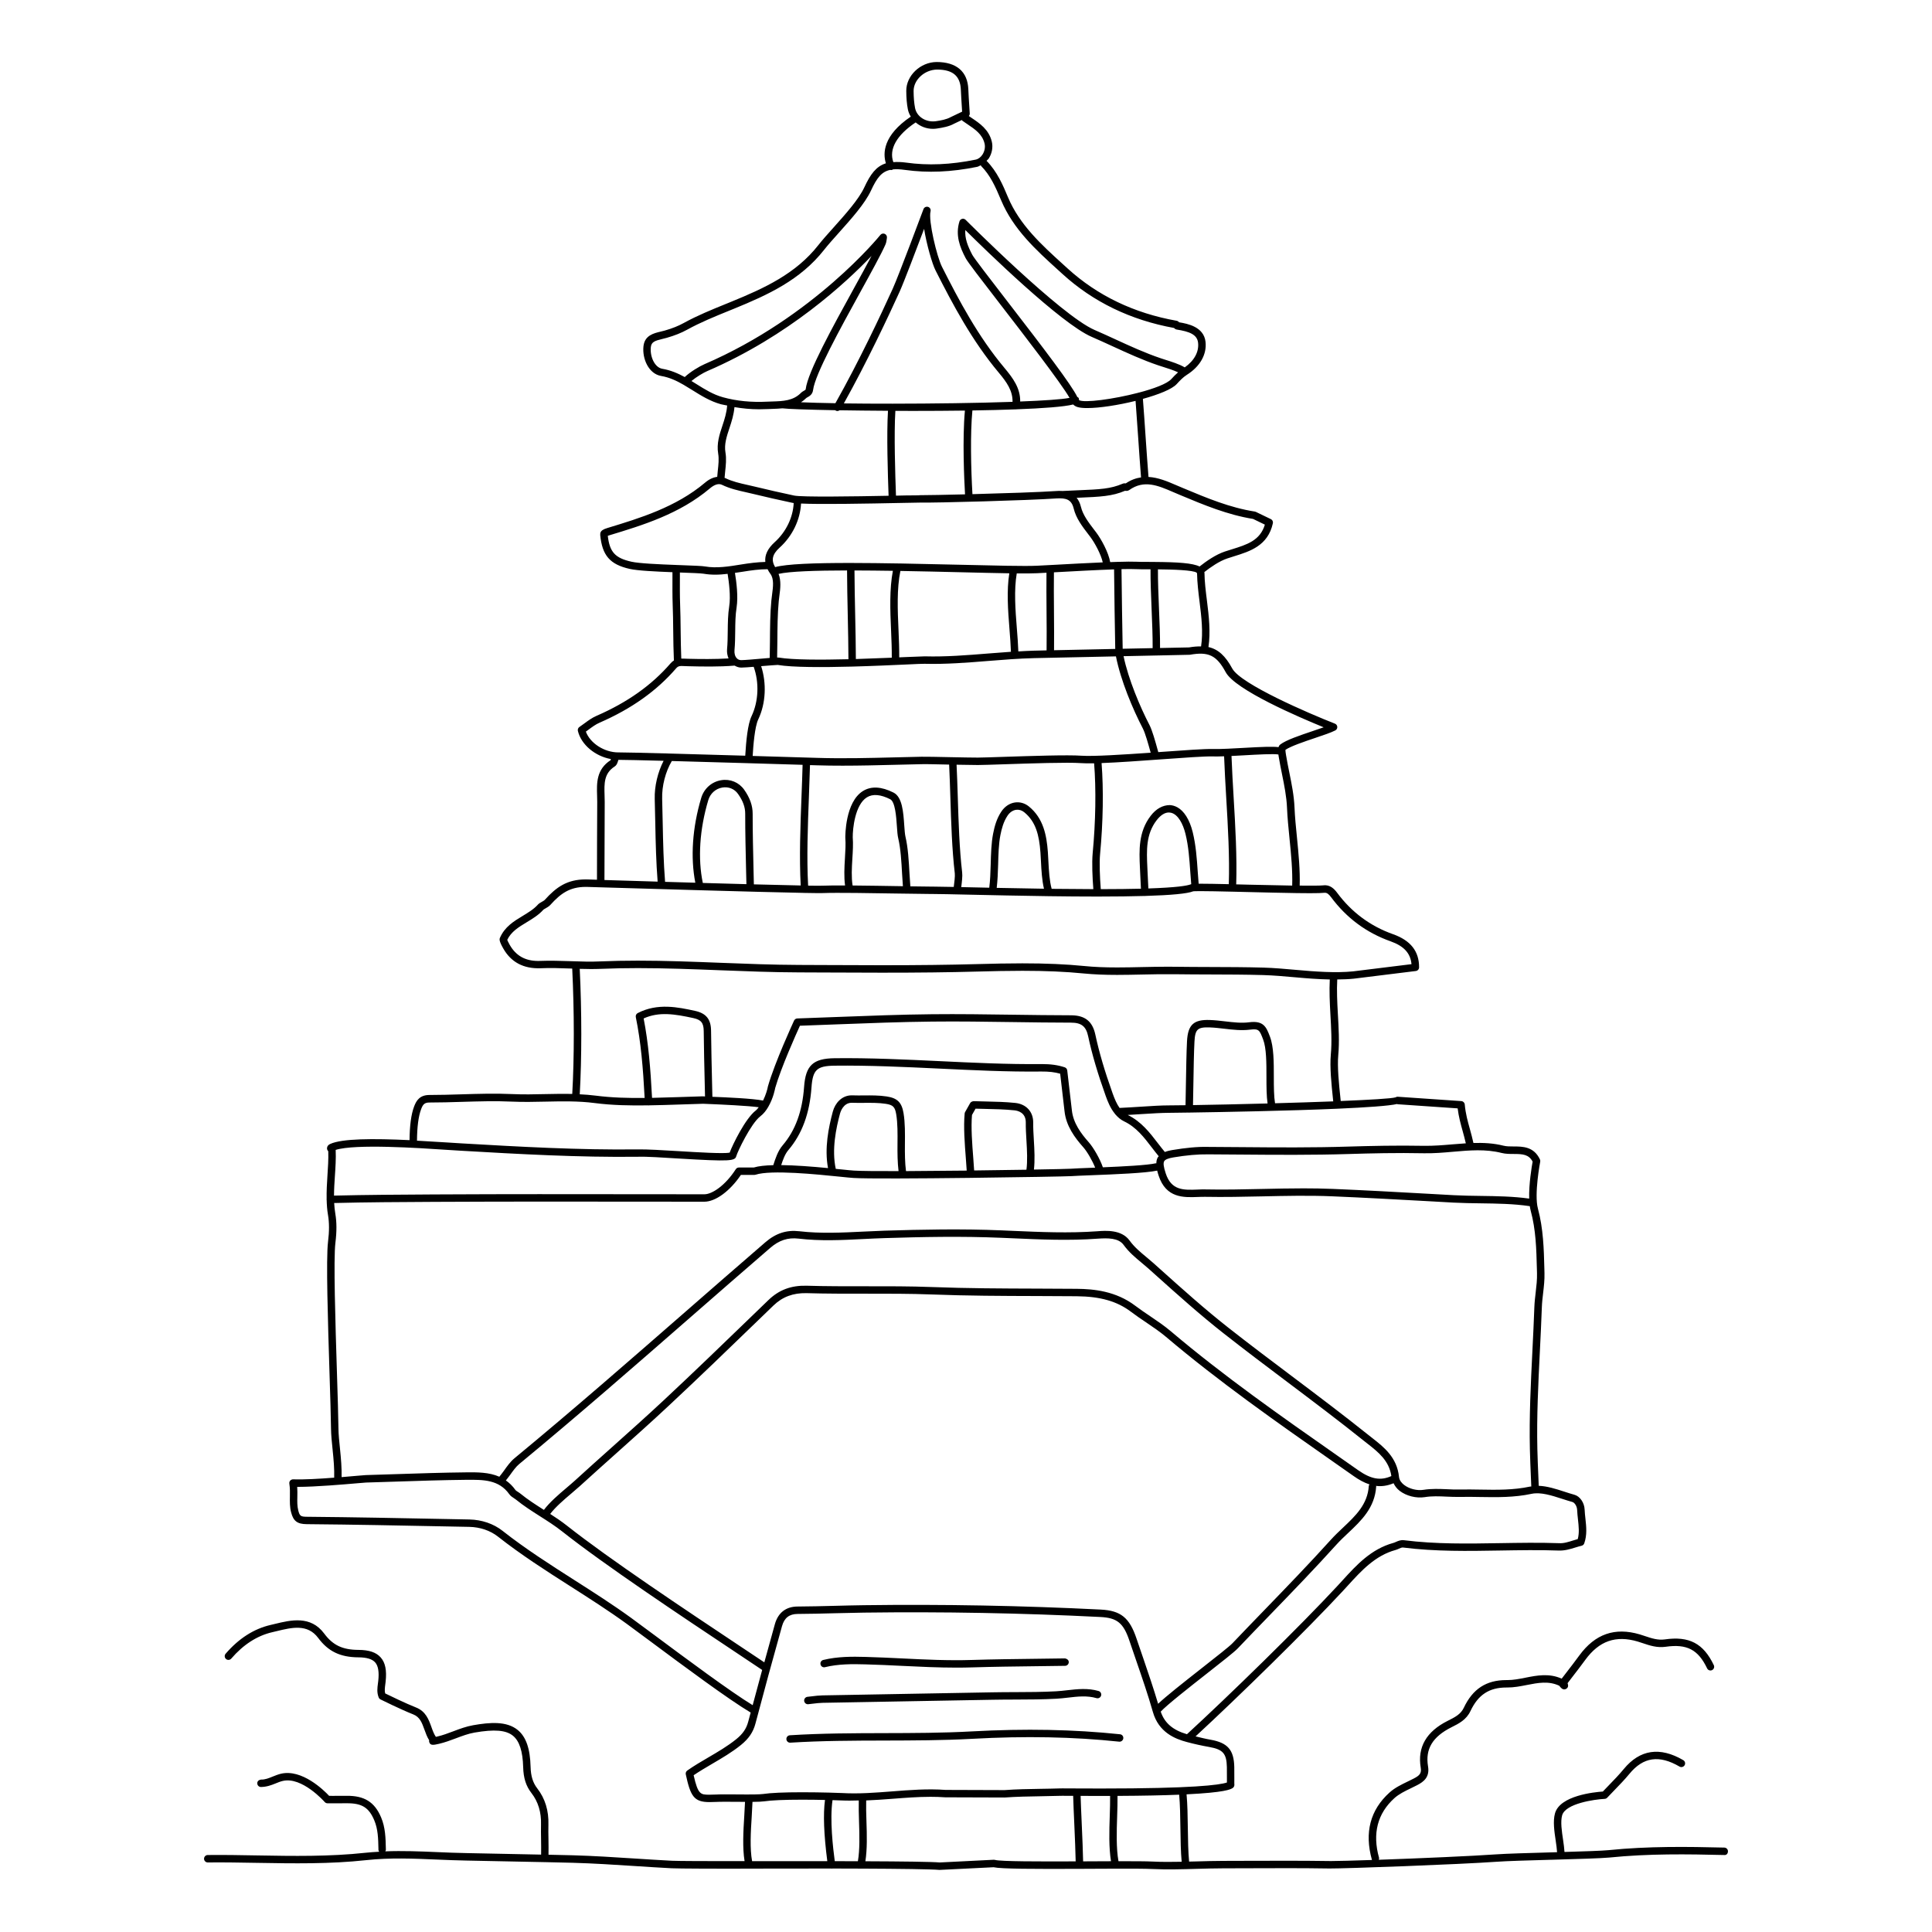 <?xml version="1.0" encoding="UTF-8"?>
<!-- Uploaded to: SVG Repo, www.svgrepo.com, Generator: SVG Repo Mixer Tools -->
<svg fill="#000000" width="800px" height="800px" version="1.1" viewBox="144 144 512 512" xmlns="http://www.w3.org/2000/svg">
 <g>
  <path d="m555.05 636.86c6.836-0.195 13.297-0.383 15.43-0.59 10.406-1.062 20.746-0.906 30.438-0.672 0.648 0.082 0.996-0.414 1.008-0.961 0.012-0.543-0.418-0.992-0.961-1.008-9.758-0.238-20.164-0.391-30.684 0.68-1.676 0.168-6.449 0.328-11.676 0.48-0.066-0.992-0.195-2.051-0.371-3.195-0.34-2.262-0.727-4.828-0.25-6.516 0.879-3.148 8.633-4.231 11.277-4.359 0.254-0.016 0.496-0.125 0.668-0.312 0.613-0.656 1.242-1.309 1.875-1.957 1.355-1.395 2.754-2.844 4.019-4.375 3.668-4.453 7.883-5.055 13.266-1.914 0.465 0.277 1.07 0.113 1.348-0.355s0.113-1.07-0.355-1.348c-6.191-3.617-11.5-2.824-15.773 2.363-1.215 1.477-2.586 2.894-3.914 4.262-0.547 0.562-1.09 1.125-1.629 1.695-2.266 0.152-11.363 1.066-12.676 5.773-0.586 2.09-0.184 4.758 0.199 7.336 0.164 1.078 0.289 2.066 0.352 2.965-0.547 0.016-1.098 0.031-1.645 0.047-6.125 0.172-11.906 0.34-14.453 0.523-6.367 0.453-20.492 1.062-31.156 1.438 0.055-0.176 0.117-0.359 0.066-0.547-1.789-6.406-0.418-11.723 4.078-15.789 1.203-1.086 2.746-1.836 4.383-2.625 0.547-0.266 1.094-0.531 1.625-0.805 1.789-0.918 3.379-2.16 2.906-4.981-0.77-4.566 1.16-7.844 6.227-10.383 1.93-0.965 3.926-1.961 5.023-4.301 2.027-4.297 4.961-6.223 9.496-6.223h0.164c1.852 0.012 3.543-0.328 5.242-0.66 2.981-0.582 5.789-1.141 8.613 0.188 0.461 0.609 1.062 1.301 1.855 0.82 0.617-0.371 0.555-0.961 0.359-1.496l1.191-1.555c1.176-1.523 2.367-3.062 3.512-4.637 3.672-5.012 8.066-6.551 13.859-4.848 0.449 0.133 0.902 0.289 1.359 0.438 1.781 0.598 3.805 1.289 6.082 0.953 5.625-0.801 8.598 0.75 10.973 5.723 0.23 0.492 0.82 0.699 1.312 0.465 0.492-0.234 0.695-0.824 0.465-1.312-2.758-5.769-6.531-7.758-13.027-6.82-1.801 0.242-3.445-0.289-5.18-0.875-0.48-0.16-0.953-0.32-1.426-0.461-6.602-1.945-11.828-0.117-16.004 5.578-1.137 1.559-2.312 3.086-3.481 4.594l-1.199 1.559c-3.324-1.488-6.535-0.863-9.637-0.246-1.637 0.324-3.188 0.625-4.731 0.625-0.098-0.004-0.199-0.004-0.301 0-5.324 0-8.914 2.344-11.277 7.352-0.812 1.723-2.348 2.492-4.266 3.453-5.652 2.828-8.055 7.004-7.144 12.398 0.262 1.535-0.336 2.109-1.867 2.898-0.516 0.27-1.047 0.523-1.578 0.781-1.688 0.816-3.438 1.66-4.844 2.938-5.098 4.609-6.66 10.586-4.656 17.777 0.008 0.031 0.039 0.047 0.051 0.078-5.098 0.172-9.184 0.285-10.855 0.285-0.145 0-0.27-0.004-0.375-0.004-7.18-0.105-14.477-0.082-21.543-0.059l-6.68 0.02c-2.359 0.004-4.719 0.074-7.082 0.141-0.645 0.02-1.305 0.027-1.953 0.043-0.246-2.582-0.301-5.789-0.34-8.93-0.039-3.098-0.09-6.262-0.332-8.891 10.223-0.5 11.621-1.312 12.195-1.656 0.312-0.188 0.492-0.531 0.477-0.898l-0.02-0.379 0.004-1.285c0.004-1.016 0.008-2.031-0.012-3.039-0.102-4.523-1.746-6.414-6.289-7.219-1.344-0.234-2.652-0.566-3.973-0.883 11.16-10.301 29.309-28.035 39.055-38.551l1.34-1.461c3.543-3.887 7.203-7.902 12.602-9.383 0.305-0.082 0.598-0.211 0.902-0.348 0.414-0.184 0.777-0.348 1.09-0.305 8.582 1.086 17.293 0.938 25.719 0.793 5.086-0.082 10.348-0.18 15.5 0.008 1.641 0.062 3.055-0.379 4.438-0.805 0.551-0.168 1.102-0.34 1.66-0.469 0.328-0.078 0.59-0.316 0.699-0.629 0.789-2.231 0.543-4.438 0.312-6.562-0.086-0.789-0.176-1.578-0.207-2.371-0.074-1.852-1.242-3.547-2.711-3.949-0.852-0.234-1.719-0.516-2.598-0.801-2.273-0.738-4.613-1.492-6.856-1.57l-0.102-2.481c-0.102-2.414-0.207-4.828-0.262-7.246-0.195-8.613 0.238-17.363 0.66-25.828 0.191-3.906 0.391-7.809 0.527-11.719 0.043-1.266 0.191-2.535 0.34-3.797 0.199-1.719 0.41-3.5 0.359-5.273l-0.031-1.246c-0.133-5.184-0.273-10.543-1.707-15.879-1.035-3.828 0.59-12.348 0.609-12.43 0.039-0.207 0.012-0.418-0.078-0.609-1.621-3.41-4.57-3.418-6.938-3.422-0.984 0-1.914-0.004-2.727-0.207-2.66-0.672-5.32-0.789-7.957-0.715-0.289-1.301-0.605-2.5-0.926-3.641-0.586-2.102-1.145-4.094-1.371-6.566-0.043-0.484-0.43-0.863-0.914-0.895l-16.812-1.152c-0.215-0.027-0.434 0.043-0.613 0.16-1.07 0.324-6.875 0.66-14.531 0.969l-0.086-0.844c-0.383-3.641-0.855-8.168-0.562-11.363 0.32-3.449 0.102-7.223-0.109-10.875-0.176-3.082-0.324-6.234-0.164-9.129 1.523-0.016 2.981-0.066 4.379-0.207l16.445-2.031c0.492-0.062 0.863-0.477 0.863-0.973 0.02-4.254-2.242-7.133-6.91-8.785-6.004-2.125-10.988-5.824-14.824-11-0.734-0.992-1.887-2.184-3.637-1.941-0.82 0.086-3.176 0.094-6.269 0.062 0.125-4.055-0.293-8.418-0.715-12.664-0.285-2.816-0.551-5.481-0.656-8.016-0.133-3.16-0.766-6.305-1.387-9.348-0.305-1.496-0.602-2.988-0.863-4.57-0.055-0.328-0.172-1.039-0.152-1.383 1.422-0.973 4.953-2.16 7.809-3.125 2.285-0.766 4.262-1.434 5.394-2.016 0.348-0.176 0.555-0.539 0.535-0.926-0.02-0.391-0.266-0.727-0.625-0.867-6.809-2.664-24.977-10.477-27.211-14.613-1.793-3.32-3.691-5.098-6.309-5.688 0.594-3.984 0.117-8.176-0.395-12.254-0.328-2.617-0.637-5.09-0.66-7.465 0-0.055-0.035-0.094-0.039-0.148 1.676-1.301 3.922-2.891 6.098-3.617 0.59-0.199 1.191-0.391 1.793-0.574 4.207-1.309 8.977-2.785 10.277-8.75 0.098-0.441-0.121-0.898-0.531-1.094l-3.984-1.922c-0.086-0.039-0.18-0.07-0.277-0.082-6.602-1.039-12.562-3.527-18.875-6.168l-2.07-0.875c-2.258-0.977-4.688-1.992-7.223-2.133-0.254-3.191-0.516-6.977-0.777-10.766-0.234-3.481-0.473-6.926-0.707-9.922 4.141-1.145 7.699-2.555 8.949-3.914 0.93-1.012 1.719-1.832 2.664-2.434 0.012-0.008 0.023-0.016 0.035-0.023 3.527-2.231 5.328-5.43 4.949-8.766-0.457-3.934-4.672-4.777-6.988-5.156-0.141-0.156-0.363-0.359-0.691-0.41-11.254-1.996-20.977-6.66-28.887-13.871l-1.18-1.074c-5.668-5.148-11.531-10.469-14.598-17.781-1.332-3.18-2.848-6.781-5.688-9.664 0.195-0.219 0.434-0.383 0.602-0.641 0.848-1.324 1.145-2.973 0.801-4.418-0.766-3.223-3.227-4.875-5.398-6.332-0.23-0.156-0.461-0.32-0.691-0.477 0.148-0.184 0.25-0.406 0.238-0.652l-0.129-2.035c-0.094-1.477-0.191-2.945-0.25-4.414-0.188-4.652-3.117-7.211-8.441-7.211-4.281 0.047-8.023 3.617-8.004 7.644 0.008 1.875 0.145 3.469 0.418 4.867 0.137 0.707 0.414 1.363 0.781 1.961-7.367 4.984-7.426 9.727-6.602 12.371-2.609 0.828-4.117 2.934-5.715 6.371-1.484 3.199-5.027 7.152-8.152 10.641-1.516 1.695-2.949 3.289-4.047 4.688-5.957 7.582-14.32 11.418-23.086 14.996l-1.371 0.559c-3.742 1.52-7.617 3.09-11.211 5.074-1.414 0.785-3.047 1.434-5 1.992-0.352 0.098-0.711 0.184-1.07 0.273-1.898 0.449-4.262 1.016-4.586 3.863-0.379 3.367 1.406 7.344 4.672 7.898 2.18 0.371 4.074 1.254 5.934 2.332 0.016 0.012 0.035 0.02 0.051 0.031 0.77 0.445 1.539 0.926 2.316 1.41 2.316 1.449 4.719 2.949 7.555 3.727 0.539 0.145 1.102 0.207 1.645 0.332-0.125 1.867-0.68 3.613-1.242 5.305-0.785 2.348-1.59 4.773-1.137 7.449 0.242 1.418 0.074 2.938-0.105 4.543-0.059 0.543-0.102 1.074-0.148 1.609-1.047 0.129-2.141 0.613-3.231 1.543-7.699 6.508-17.359 9.43-25.875 12.016-1.105 0.332-1.637 0.684-1.836 1.223-0.055 0.152-0.074 0.34-0.051 0.52l-0.023 0.02c0.516 5.508 2.562 7.883 7.816 9.074 2.086 0.473 6.891 0.703 11.336 0.875v0.934c-0.008 2.516-0.02 5.644 0.055 7.481 0.094 2.277 0.121 4.715 0.148 7.168 0.027 2.617 0.066 5.297 0.18 7.812-0.309 0.184-0.605 0.434-0.902 0.777-4.988 5.769-11.398 10.316-19.598 13.891-1.203 0.52-2.246 1.285-3.254 2.031-0.43 0.316-0.855 0.629-1.277 0.914-0.344 0.227-0.508 0.645-0.414 1.047 0.875 3.664 4.574 6.703 8.73 7.461-0.039 0.152-0.066 0.285-0.047 0.293-3.812 2.453-3.691 6.117-3.59 9.348 0.02 0.566 0.035 1.129 0.035 1.691-0.031 6.598-0.066 13.984-0.066 20.652-0.984-0.031-1.816-0.059-2.445-0.078l-0.547-0.008c-4.945 0-7.805 2.062-10.824 5.402-0.164 0.184-0.523 0.391-0.84 0.566-0.383 0.215-0.742 0.418-1.004 0.707-1.086 1.219-2.516 2.078-4.023 2.996-2.348 1.418-4.773 2.883-6.047 5.844-0.141 0.367-0.188 0.883 0.883 2.769 2.078 3.672 5.394 5.414 9.871 5.258 2.641-0.117 5.258-0.023 7.891 0.07 0.172 0.008 0.352 0.008 0.523 0.016 0.555 11.336 0.559 23.59 0.008 33.227-2.422-0.055-4.816-0.012-7.176 0.039-2.856 0.07-5.801 0.129-8.691-0.004-4.512-0.207-9.09-0.07-13.52 0.066-2.816 0.086-5.641 0.172-8.457 0.172-2.559 0-3.465 1.461-4.059 3.035-0.797 2.102-1.18 5.066-1.215 8.934-9.688-0.457-17.922-0.43-21.031 1.016-0.816 0.383-0.855 0.984-0.836 1.227 0.023 0.27 0.137 0.508 0.328 0.699 0.07 2.144-0.078 4.336-0.219 6.461-0.137 2.043-0.254 4.125-0.211 6.223 0 0.031-0.031 0.051-0.031 0.082s0.031 0.051 0.035 0.082c0.035 1.332 0.117 2.668 0.352 4.012 0.352 2.047 0.355 4.375 0.012 7.137-0.559 4.5-0.031 21.344 0.395 34.879 0.191 6.102 0.363 11.473 0.395 14.617 0.016 1.676 0.215 3.594 0.426 5.625 0.266 2.543 0.488 5.109 0.414 7.387-3.871 0.301-8.188 0.555-10.879 0.438-0.23 0-0.574 0.109-0.77 0.336-0.191 0.219-0.281 0.516-0.234 0.805 0.191 1.199 0.168 2.348 0.148 3.457-0.023 1.344-0.051 2.731 0.316 4.137 0.598 2.336 1.645 3.129 4.152 3.148 12.375 0.105 24.953 0.359 37.121 0.602l5.957 0.117c2.856 0.059 5.551 0.977 7.586 2.578 6.148 4.84 12.809 9.098 19.254 13.207 4.945 3.156 10.059 6.418 14.875 9.91 1.547 1.121 3.82 2.812 6.492 4.801 8.273 6.152 20.57 15.293 26.355 18.711-0.211 0.805-0.441 1.633-0.652 2.43-0.488 1.848-1.438 3.227-3.176 4.633-2.281 1.84-4.863 3.348-7.363 4.812-1.871 1.09-3.801 2.219-5.606 3.488-0.324 0.23-0.48 0.625-0.398 1.016 1.242 5.785 2.164 7.352 6.277 7.352 0.559 0 1.188-0.023 1.906-0.051l0.699-0.023c0.336-0.012 0.82-0.016 1.402-0.016l2.562 0.012c0.926 0.008 1.902 0.012 2.852 0.016-0.043 1.164-0.113 2.414-0.199 3.75-0.254 4.008-0.496 8.434 0.082 11.957-9.75 0.012-17.668-0.023-19.219-0.098-3.246-0.164-6.492-0.379-9.738-0.586-5.41-0.348-11.012-0.711-16.535-0.867-0.953-0.027-3.383-0.082-6.469-0.148 0.023-1.219 0.016-2.578-0.008-3.961-0.027-1.445-0.051-2.867-0.016-3.981 0.117-3.727-0.879-6.969-2.953-9.637-1.16-1.496-1.707-3.25-1.77-5.695-0.125-4.867-1.207-7.977-3.41-9.781-2.941-2.406-7.406-2.035-11.801-1.266-1.84 0.32-3.598 0.98-5.297 1.621-1.434 0.539-2.785 1.047-4.184 1.371-0.152 0.039-0.293 0.07-0.41 0.094-0.512-0.738-0.844-1.656-1.184-2.617-0.699-1.949-1.492-4.16-4.082-5.172-2.672-1.051-6.902-3.106-8.168-3.723-0.191-0.734-0.086-1.512 0.027-2.387l0.09-0.723c0.332-3.016-0.082-5.059-1.312-6.434-1.191-1.344-3.059-1.977-5.871-1.992-4.246-0.023-6.797-1.234-9.102-4.34-3.598-4.836-8.848-3.566-13.066-2.543l-1.141 0.273c-4.426 1.023-8.426 3.586-11.91 7.629-0.355 0.41-0.309 1.035 0.102 1.391 0.41 0.359 1.035 0.312 1.391-0.102 3.199-3.711 6.856-6.07 10.863-6.996l1.16-0.277c4.031-0.977 8.203-1.996 11.02 1.805 2.656 3.57 5.848 5.106 10.672 5.133 2.184 0.012 3.625 0.449 4.414 1.332 0.82 0.918 1.09 2.527 0.828 4.914l-0.086 0.676c-0.156 1.18-0.324 2.398 0.203 3.715 0.086 0.227 0.262 0.41 0.477 0.516 0.219 0.109 5.457 2.703 8.688 3.973 1.754 0.691 2.305 2.227 2.949 4.012 0.344 0.957 0.695 1.941 1.258 2.832-0.047 0.211-0.008 0.402 0.027 0.516 0.297 0.953 1.164 0.754 2.606 0.426 1.527-0.355 3.008-0.91 4.434-1.445 1.691-0.637 3.285-1.234 4.945-1.527 5.297-0.914 8.359-0.668 10.215 0.855 1.699 1.395 2.578 4.113 2.688 8.312 0.078 2.891 0.75 5.004 2.188 6.848 1.785 2.293 2.641 5.113 2.539 8.367-0.035 1.141-0.008 2.594 0.016 4.074 0.023 1.363 0.035 2.699 0.012 3.883-6.824-0.152-15.75-0.34-19.777-0.402-2.613-0.043-5.215-0.148-7.816-0.262-4.481-0.191-9.074-0.379-13.711-0.199 0.07-0.137 0.168-0.262 0.164-0.43l-0.008-0.312c-0.059-2.742-0.117-5.578-1.262-8.27-1.742-4.125-4.512-5.75-9.125-5.703-1.207 0.023-2.414 0.016-3.621 0.012l-1.023-0.004c-1.395-1.492-7.219-7.199-12.812-5.852-0.727 0.18-1.43 0.461-2.125 0.738-1.051 0.426-2.035 0.84-3.098 0.801-0.598 0.082-0.996 0.414-1.012 0.957-0.012 0.543 0.414 0.996 0.957 1.012 1.52-0.023 2.699-0.457 3.891-0.941 0.609-0.246 1.219-0.5 1.855-0.652 5.137-1.266 11.109 5.5 11.172 5.574 0.184 0.211 0.457 0.336 0.738 0.336l1.453 0.004c1.219 0 2.438 0.012 3.652-0.012 4.031-0.027 5.852 1.125 7.289 4.508 0.996 2.344 1.051 4.863 1.105 7.543l0.004 0.316c0.004 0.188 0.113 0.332 0.207 0.477-1.219 0.074-2.438 0.141-3.66 0.277-9.477 1.031-19.223 0.871-28.645 0.703-4.305-0.078-8.762-0.156-13.141-0.109-0.543 0.004-0.98 0.449-0.977 0.992 0.004 0.543 0.445 0.977 0.984 0.977h0.008c4.352-0.047 8.797 0.035 13.094 0.109 9.48 0.164 19.293 0.332 28.895-0.719 6.262-0.688 12.566-0.414 18.664-0.156 2.621 0.109 5.238 0.223 7.871 0.266 4.215 0.066 13.785 0.266 20.703 0.418 0.008 0 0.008 0.008 0.016 0.008h0.051c0.004 0 0.008-0.008 0.016-0.008 3.519 0.082 6.352 0.141 7.394 0.172 5.488 0.152 11.062 0.516 16.461 0.863 3.254 0.211 6.508 0.422 9.766 0.59 1.871 0.09 11.891 0.141 24.453 0.09 5.738-0.02 11.902-0.027 17.828-0.02 0.023 0.004 0.043 0.027 0.07 0.027 0.043 0 0.09-0.004 0.133-0.008 0.012 0 0.016-0.016 0.031-0.02 2.562 0.004 5.074 0.012 7.484 0.023 0.062 0.012 0.125 0.02 0.184 0.02 0.02 0 0.035-0.02 0.055-0.02 10.16 0.043 18.457 0.145 20.75 0.344l14.32-0.707c2.043 0.445 10.688 0.469 22.742 0.422h0.004 0.004c1.055-0.008 2.094-0.012 3.199-0.016 2.176-0.012 4.297-0.02 6.285-0.027 0 0 0.004 0.004 0.008 0.004 0.008 0 0.02-0.004 0.027-0.004 4.375-0.012 8.035 0 9.727 0.086 3.922 0.188 7.934 0.074 11.812-0.039 2.348-0.066 4.688-0.133 7.031-0.137l6.684-0.02c7.051-0.031 14.344-0.055 21.504 0.059 4.031 0.035 34.137-1.062 44.336-1.785 2.512-0.191 8.539-0.363 14.375-0.527zm2.965-95.645c0.906 0.293 1.801 0.582 2.684 0.828 0.562 0.152 1.223 1.066 1.262 2.125 0.035 0.84 0.125 1.672 0.219 2.508 0.199 1.82 0.395 3.539-0.059 5.199-0.41 0.109-0.82 0.238-1.23 0.367-1.281 0.395-2.473 0.805-3.789 0.715-5.207-0.188-10.492-0.09-15.602-0.008-8.355 0.141-17 0.293-25.43-0.777-0.859-0.113-1.57 0.203-2.141 0.457-0.207 0.09-0.414 0.188-0.621 0.242-5.953 1.633-9.809 5.863-13.535 9.953l-1.328 1.449c-9.98 10.77-28.863 29.199-39.891 39.316-3.758-1.102-5.938-2.984-6.949-5.988 1.551-1.707 7.668-6.512 12.266-10.121 3.898-3.059 7.262-5.699 8.148-6.637 2.836-2.984 5.703-5.945 8.57-8.906 5.836-6.035 11.875-12.277 17.598-18.617 0.941-1.039 1.969-2.012 3.059-3.035 3.488-3.285 7.094-6.688 7.461-12.363 0.004-0.059-0.043-0.094-0.051-0.148 1.43 0.184 2.977 0.004 4.652-0.699 0.359 0.73 0.852 1.422 1.602 2 1.793 1.383 4.418 2.031 6.672 1.68 1.918-0.312 3.809-0.227 5.812-0.133 1.152 0.051 2.309 0.094 3.457 0.078 1.801-0.047 3.602-0.012 5.394 0.02 4.441 0.074 9.023 0.148 13.648-0.844 2.391-0.508 5.312 0.43 8.121 1.34zm-262.67-1.371c0.84-0.711 1.637-1.391 2.332-2.019 3.262-2.981 6.559-5.922 9.852-8.867 4.492-4.016 9.133-8.16 13.609-12.344 8.121-7.578 16.238-15.426 24.094-23.02l3.742-3.617c2.434-2.348 5.25-3.336 8.703-3.281 5.262 0.16 10.617 0.145 15.785 0.145 5.75 0 11.676-0.016 17.504 0.207 9.262 0.359 18.68 0.391 27.793 0.414 3.539 0.012 7.082 0.023 10.621 0.055 6.234 0.062 10.652 1.328 14.316 4.098 1.297 0.98 2.641 1.895 3.992 2.801 1.801 1.219 3.664 2.477 5.32 3.871 14.055 11.906 29.348 22.613 44.133 32.965l5.656 3.965c1.246 0.879 2.625 1.68 4.141 2.172-0.074 0.129-0.184 0.242-0.191 0.402-0.32 4.902-3.492 7.894-6.844 11.059-1.07 1.012-2.176 2.051-3.168 3.152-5.699 6.316-11.727 12.547-17.551 18.57-2.871 2.969-5.738 5.93-8.582 8.922-0.789 0.828-4.262 3.555-7.938 6.441-5.445 4.269-9.668 7.625-11.75 9.586-1.195-4.008-2.543-7.996-3.871-11.867-0.617-1.785-1.23-3.578-1.836-5.367-1.867-5.582-4.176-7.461-9.496-7.731-20.781-1.047-41.859-1.438-62.73-1.16-2.59 0.035-5.18 0.098-7.769 0.168-3.281 0.082-6.566 0.168-9.852 0.184-3.074 0.016-5.152 1.629-6.008 4.672-0.953 3.398-1.879 6.762-2.797 10.121-1.98-1.324-4.109-2.742-6.422-4.281-14.605-9.727-34.609-23.039-45.918-31.969-1.426-1.125-2.918-2.121-4.406-3.082 1.402-1.832 3.562-3.691 5.535-5.363zm-7.203 4.293c-0.004 0-0.008 0-0.008-0.004-2.188-1.395-4.254-2.707-6.188-4.285-0.215-0.176-0.461-0.336-0.699-0.488-0.27-0.168-0.547-0.348-0.66-0.512-0.758-1.07-1.617-1.879-2.527-2.516 0.363-0.465 0.734-0.914 1.078-1.398 0.781-1.094 1.586-2.227 2.449-2.941 15.445-12.75 30.781-26.141 45.605-39.086 6.965-6.082 13.93-12.164 20.93-18.199 2.356-2.031 4.668-2.797 7.512-2.461 5.777 0.688 11.598 0.391 17.238 0.105 1.875-0.09 3.746-0.188 5.617-0.242 9.781-0.312 20.289-0.531 30.871-0.082l2.926 0.125c7.414 0.332 15.074 0.672 22.656 0.105 2.582-0.176 5.457-0.234 6.824 1.648 1.41 1.949 3.141 3.383 4.816 4.773 0.594 0.492 1.191 0.988 1.766 1.504l1.918 1.719c5.828 5.227 11.855 10.633 18.117 15.539 5.547 4.356 11.277 8.668 16.816 12.836 6.688 5.035 13.602 10.238 20.238 15.551l1.016 0.801c2.805 2.195 5.684 4.481 6.273 8.543-2.844 1.273-5.359 0.855-8.805-1.559l-5.656-3.965c-14.754-10.324-30.004-21.004-43.992-32.855-1.738-1.469-3.644-2.754-5.492-4.004-1.32-0.891-2.637-1.777-3.906-2.738-5.152-3.902-10.98-4.453-15.484-4.5-3.543-0.031-7.09-0.043-10.633-0.055-9.094-0.027-18.496-0.059-27.723-0.414-5.867-0.223-11.836-0.215-17.582-0.207-5.156 0-10.484 0.016-15.715-0.145-4.094-0.094-7.293 1.09-10.133 3.836l-3.742 3.617c-7.844 7.586-15.957 15.426-24.066 22.996-4.465 4.164-9.102 8.305-13.582 12.312-3.297 2.949-6.602 5.894-9.863 8.883-0.676 0.613-1.457 1.273-2.273 1.969-2.094 1.77-4.391 3.75-5.938 5.793zm263.15-63.902 0.031 1.25c0.043 1.633-0.145 3.262-0.348 4.992-0.152 1.32-0.309 2.637-0.355 3.961-0.137 3.898-0.332 7.789-0.523 11.688-0.422 8.5-0.863 17.289-0.66 25.973 0.055 2.43 0.16 4.852 0.266 7.285l0.105 2.551c-0.105 0.02-0.219 0.004-0.328 0.027-4.406 0.945-8.871 0.875-13.207 0.797-1.824-0.027-3.644-0.066-5.473-0.02-1.113 0.027-2.215-0.023-3.324-0.078-2.016-0.082-4.098-0.176-6.211 0.156-1.727 0.285-3.797-0.246-5.164-1.297-0.559-0.43-1.246-1.148-1.348-2.121-0.52-5.176-4.016-7.906-7.098-10.316l-0.996-0.785c-6.66-5.328-13.586-10.543-20.285-15.586-5.531-4.164-11.25-8.461-16.781-12.809-6.211-4.871-12.215-10.254-18.02-15.465l-1.918-1.719c-0.594-0.531-1.207-1.043-1.824-1.551-1.652-1.375-3.215-2.668-4.484-4.418-2.133-2.934-6.32-2.629-8.566-2.453-7.465 0.543-15.07 0.211-22.418-0.109l-2.934-0.129c-10.645-0.445-21.199-0.219-31.012 0.082-1.887 0.062-3.766 0.152-5.656 0.246-5.562 0.273-11.305 0.562-16.914-0.094-3.394-0.395-6.254 0.535-9.02 2.922-7.004 6.043-13.973 12.125-20.941 18.207-14.82 12.938-30.137 26.316-45.566 39.051-1.062 0.879-1.945 2.117-2.793 3.32-0.41 0.574-0.805 1.066-1.195 1.555-2.75-1.207-5.859-1.188-8.734-1.16-6.332 0.066-12.766 0.281-18.98 0.484-2.559 0.082-5.117 0.172-7.668 0.242-0.207 0.004-1.027 0.074-2.231 0.18-1.121 0.094-2.582 0.223-4.188 0.359 0.055-2.356-0.156-4.914-0.418-7.438-0.203-1.984-0.402-3.852-0.418-5.445-0.035-3.152-0.203-8.543-0.395-14.656-0.422-13.469-0.949-30.23-0.41-34.57 0.367-2.957 0.359-5.484-0.027-7.719-0.16-0.934-0.246-1.875-0.301-2.812 8.547-0.215 17.406-0.262 25.996-0.305l2.785-0.012c16.988-0.082 33.977-0.062 50.969-0.047l18.355 0.016c2.957 0 6.801-2.832 9.676-7.098h3.566c0.102 0 0.207-0.016 0.309-0.051 4.094-1.352 16.395-0.09 22.301 0.512 1.641 0.168 2.934 0.301 3.652 0.344 6.805 0.445 55.699-0.336 57.734-0.484 1.008-0.074 2.981-0.148 5.363-0.242 6.086-0.234 14.395-0.566 17.398-1.223 0.102 0.426 0.23 0.867 0.387 1.336 1.957 5.965 6.609 5.797 10.352 5.652 0.688-0.023 1.383-0.055 2.031-0.039 5.019 0.098 10.121-0.02 15.051-0.121 6.109-0.133 12.422-0.277 18.602-0.016 8.375 0.352 16.891 0.824 25.125 1.277l6.977 0.391c2.406 0.125 4.82 0.16 7.234 0.191 4.238 0.059 8.621 0.113 12.863 0.734 0.043 0.008 0.082 0.012 0.125 0.012 0.059 0.418 0.137 0.816 0.234 1.18 1.383 5.106 1.508 10.113 1.645 15.414zm-133.31-34.094c-0.098-1.656-0.191-3.215-0.172-4.621 0.039-2.883-1.84-4.938-4.781-5.234-2.602-0.27-5.246-0.328-7.801-0.383-1.074-0.023-2.148-0.047-3.223-0.082-0.336 0.055-0.711 0.18-0.895 0.5l-1.344 2.379c-0.066 0.117-0.109 0.25-0.121 0.395-0.332 3.559 0.012 8.016 0.32 11.945 0.086 1.113 0.156 2.148 0.223 3.18-5.562 0.066-11.195 0.113-16.09 0.133-0.289-2.199-0.309-4.68-0.285-7.133 0.027-2.801 0.059-5.699-0.367-8.234-0.473-2.824-1.633-3.981-4.434-4.41-2.062-0.316-4.102-0.297-6.078-0.277-1.023 0.008-2.039 0.016-3.059-0.02-0.059 0-0.117-0.004-0.176-0.004-2.648 0-4.41 2.129-4.984 4.277-1.148 4.277-2.262 9.75-1.281 15.004-4.352-0.418-8.723-0.75-12.406-0.793 0.465-1.43 0.996-2.926 1.906-3.992 3.625-4.258 5.629-9.688 6.121-16.598 0.336-4.676 1.418-5.695 6.102-5.758 9.227-0.109 18.625 0.34 27.707 0.77 8.883 0.422 18.078 0.887 27.129 0.781 1.965-0.02 3.527 0.168 4.965 0.574l1.152 9.922c0.418 3.949 2.727 7.031 4.938 9.527 1.09 1.223 2.461 3.629 3.184 5.449-0.34 0.016-0.699 0.031-1.027 0.043-2.418 0.09-4.414 0.172-5.438 0.246-0.535 0.043-4.344 0.125-9.762 0.219 0.273-2.434 0.141-5.152-0.023-7.805zm-1.961 7.848c-4.102 0.066-8.906 0.137-13.863 0.195-0.066-1.062-0.141-2.144-0.23-3.301-0.297-3.777-0.625-8.047-0.34-11.402l0.945-1.672c0.887 0.027 1.766 0.047 2.652 0.066 2.519 0.055 5.121 0.109 7.644 0.375 0.918 0.09 3.051 0.59 3.016 3.25-0.02 1.469 0.074 3.066 0.176 4.758 0.16 2.668 0.301 5.398 0 7.731zm-33.895 0.367c-5.672 0.012-10.105-0.023-11.824-0.137-0.703-0.043-1.969-0.168-3.574-0.336-0.41-0.043-0.828-0.082-1.238-0.121-1.117-5.109 0.086-10.797 1.137-14.699 0.078-0.293 0.82-2.816 3.078-2.816 0.035 0 0.074 0 0.109 0.004 1.051 0.035 2.098 0.027 3.148 0.02 1.992-0.012 3.859-0.035 5.762 0.25 1.941 0.297 2.461 0.82 2.785 2.785 0.395 2.367 0.367 5.172 0.34 7.887-0.027 2.43 0.004 4.887 0.277 7.164zm159.81-4.812c1.051 0.266 2.144 0.27 3.203 0.27 2.418 0.004 3.988 0.105 5.023 2.023-0.234 1.297-1.02 5.965-0.91 9.805-4.269-0.594-8.609-0.652-12.801-0.711-2.387-0.031-4.773-0.062-7.156-0.191l-6.969-0.387c-8.242-0.457-16.762-0.934-25.156-1.281-2.566-0.105-5.152-0.145-7.734-0.145-3.691 0-7.379 0.082-10.988 0.16-4.91 0.105-9.98 0.23-14.973 0.121-0.684-0.027-1.414 0.012-2.141 0.043-3.715 0.141-6.914 0.25-8.406-4.301-0.578-1.762-0.695-2.731-0.398-3.223 0.273-0.449 1.078-0.781 2.469-1.008 3.387-0.559 6.383-0.848 9.234-0.805 2.871 0.012 5.738 0.035 8.613 0.059 9.383 0.078 19.09 0.148 28.629-0.148 5.504-0.172 12.746-0.352 19.926-0.199 2.555 0.047 5.117-0.168 7.598-0.391 4.477-0.391 8.688-0.766 12.938 0.309zm-43.527-11.719h0.004c0.031 0 0.066 0 0.098-0.004l0.004-0.004c7.496-0.332 13.578-0.738 15.797-1.254l-0.004 0.07 15.988 1.098c0.281 2.262 0.801 4.125 1.344 6.082 0.285 1.012 0.562 2.066 0.82 3.184-1.219 0.078-2.43 0.172-3.625 0.277-2.434 0.211-4.953 0.414-7.383 0.383-7.227-0.141-14.496 0.031-20.027 0.199-9.504 0.305-19.191 0.227-28.555 0.148-2.875-0.023-5.742-0.047-8.617-0.059-2.969-0.082-6.066 0.25-9.562 0.828-0.641 0.102-1.344 0.266-1.992 0.52-0.625-0.75-1.227-1.531-1.828-2.305-2.176-2.844-4.434-5.769-8.012-7.512 1.344-0.078 2.637-0.156 3.832-0.238 2.727-0.176 5.156-0.312 6.969-0.324h0.004c0.145 0 2.172-0.023 5.398-0.07 0.02 0 0.031 0.023 0.051 0.023h0.027c0.023 0 0.039-0.023 0.062-0.023 8.762-0.133 26.117-0.449 39.207-1.02zm-170.25-25.941c-4.41-0.953-9.891-2.141-15.156 0.594-0.391 0.203-0.594 0.637-0.508 1.066 1.352 6.594 1.922 13.395 2.344 21.426-4.359 0.047-8.727-0.062-12.98-0.613-1.414-0.184-2.816-0.285-4.219-0.355 0.547-9.66 0.547-21.902-0.004-33.246 1.887 0.055 3.773 0.082 5.676 0 3.074-0.129 6.254-0.195 9.73-0.195 7.262 0 14.66 0.289 21.812 0.57 6.844 0.266 13.918 0.543 20.887 0.566l6.406 0.027c5.184 0.027 10.371 0.051 15.559 0.051 9.82 0 17.785-0.09 25.07-0.293 4.531-0.121 8.332-0.207 12.168-0.207 6.231 0 11.414 0.227 16.316 0.711 2.594 0.25 5.383 0.375 8.789 0.375 2.219 0 4.445-0.051 6.668-0.098 2.836-0.066 5.68-0.117 8.496-0.082 3.18 0.047 6.359 0.055 9.539 0.066 4.574 0.012 9.305 0.027 13.949 0.156 2.848 0.082 5.742 0.344 8.547 0.594 2.992 0.27 6.078 0.512 9.16 0.578-0.152 2.977-0.012 6.152 0.164 9.266 0.203 3.578 0.422 7.277 0.113 10.578-0.312 3.387 0.172 8.023 0.562 11.746l0.074 0.715c-4.766 0.18-10.105 0.352-15.422 0.5-0.301-1.816-0.32-4.285-0.32-6.922 0-3.957 0-8.047-1.035-10.754-0.945-2.481-1.637-4.281-5.492-3.789-2.051 0.27-4.16 0.016-6.394-0.242-1.336-0.156-2.672-0.312-4.004-0.359-4.328-0.164-5.844 1.262-6.082 5.606-0.152 2.805-0.227 7.473-0.297 11.594-0.031 2.004-0.062 3.863-0.098 5.383-1.832 0.027-3.383 0.043-4.519 0.047-1.898 0-4.344 0.148-7.109 0.332-1.781 0.113-3.746 0.238-5.848 0.34-0.738-1.023-1.285-2.305-1.844-3.856-2.117-5.926-3.574-10.875-4.578-15.566-0.762-3.543-2.758-5.129-6.481-5.129-5.152-0.008-10.309-0.082-15.461-0.152-7-0.098-14.238-0.203-21.367-0.129-8.293 0.082-16.719 0.41-24.863 0.719-3.606 0.137-7.207 0.277-10.809 0.398-0.371 0.012-0.703 0.234-0.863 0.57-0.203 0.449-5.09 11.012-6.93 17.438-0.121 0.738-0.559 2.281-1.285 3.754-2.762-0.551-9.652-0.852-13.43-1l-0.078-3.324c-0.109-4.695-0.227-9.621-0.273-14.105-0.008-3.113-1.297-4.707-4.281-5.348zm2.68 22.688c-0.301-0.016-0.527-0.027-0.582-0.035-2.172 0.051-4.352 0.129-6.535 0.211-2.285 0.082-4.602 0.152-6.922 0.199-0.406-7.852-0.961-14.547-2.227-21.047 4.07-1.844 8.223-1.172 13.168-0.098 2.066 0.445 2.734 1.277 2.754 3.434 0.043 4.496 0.16 9.43 0.273 14.133zm149.08 1.859c-7.344 0.195-14.465 0.352-19.762 0.434 0.035-1.512 0.066-3.356 0.098-5.324 0.066-4.102 0.141-8.75 0.293-11.52 0.176-3.258 0.82-3.852 4.051-3.742 1.273 0.043 2.562 0.195 3.844 0.344 2.25 0.262 4.586 0.535 6.867 0.242 2.336-0.285 2.492 0.141 3.434 2.609 0.879 2.301 0.879 6.203 0.879 9.98 0 2.594 0.016 5.035 0.297 6.977zm5.156-78.305c0.109 2.594 0.383 5.281 0.664 8.125 0.422 4.191 0.832 8.5 0.707 12.438-3.465-0.055-7.559-0.145-11.57-0.242-1.113-0.027-2.199-0.055-3.269-0.082 0.234-7.309-0.219-15.258-0.676-22.965-0.223-3.785-0.438-7.496-0.57-11.059 1.062-0.051 2.148-0.109 3.242-0.172 3.41-0.195 7.949-0.453 9.184-0.223 0.027 0.195 0.055 0.391 0.086 0.582 0.246 1.523 0.555 3.035 0.859 4.555 0.602 2.965 1.223 6.039 1.344 9.043zm-16.25-35.988c2.547 4.715 19.496 11.969 25.961 14.602-0.887 0.32-1.906 0.66-2.953 1.016-3.445 1.16-7.004 2.363-8.555 3.551-0.234 0.18-0.371 0.422-0.465 0.695-1.516-0.188-4.223-0.09-9.324 0.199-1.414 0.078-2.848 0.156-4.18 0.219 0 0-0.004-0.004-0.008-0.004s-0.004 0.004-0.008 0.004c-1.484 0.066-2.848 0.102-3.894 0.074-2.129-0.059-7.527 0.328-13.754 0.777-0.227 0.016-0.461 0.031-0.688 0.051l-0.164-0.594c-0.602-2.18-1.426-5.164-2.18-6.621-2.438-4.68-5.582-12.078-6.856-18.211 3.082-0.066 6.051-0.125 8.652-0.184 0.004 0 0.008 0.008 0.012 0.008h0.02c0.008 0 0.012-0.008 0.016-0.008 5.141-0.105 8.816-0.188 8.863-0.191 4.969-0.891 7.098 0.156 9.504 4.617zm-10.441 38.18c-1.484-2.352-3.211-2.906-4.398-2.961-1.828 0.023-3.574 0.926-5.043 2.844-3.273 4.281-3.059 9.105-2.848 13.773l0.062 1.355c0.055 1.242 0.125 2.879 0.203 4.184-2.906 0.074-6.414 0.117-10.641 0.121-0.25-3.144-0.402-7.008-0.184-9.309 0.812-8.496 0.934-17.176 0.395-24.102 4.465-0.168 10.387-0.594 15.863-0.992 5.91-0.422 11.496-0.836 13.559-0.766 0.859 0.023 1.918 0 3.047-0.039 0.133 3.574 0.348 7.297 0.57 11.09 0.457 7.672 0.91 15.578 0.676 22.801-3.082-0.07-5.797-0.121-7.551-0.121-0.18 0-0.285 0.004-0.438 0.004-0.09-1.074-0.172-2.156-0.246-3.234-0.234-3.438-0.48-6.988-1.332-10.453-0.41-1.648-0.977-3.055-1.695-4.195zm1.305 18c-0.035 0.012-0.078 0.02-0.105 0.031-1.004 0.402-3.887 0.855-11.254 1.102-0.078-1.305-0.152-2.957-0.207-4.211l-0.062-1.363c-0.203-4.512-0.398-8.773 2.445-12.48 1.066-1.391 2.254-2.156 3.391-2.07 1.305 0.059 2.254 1.145 2.82 2.047 0.605 0.961 1.094 2.176 1.449 3.606 0.812 3.301 1.047 6.769 1.277 10.125 0.074 1.066 0.156 2.144 0.246 3.215zm-25.941 1.312c-3.609-0.008-7.34-0.039-11.047-0.082-0.586-2.129-0.742-4.856-0.867-7.316-0.043-0.875-0.082-1.711-0.141-2.473-0.332-4.402-1.172-8.906-5.027-12.039-1.086-0.883-2.41-1.246-3.711-1.055-1.434 0.219-2.707 1.082-3.602 2.43-1.266 1.91-1.789 3.93-2.164 5.82-0.492 2.5-0.57 5.402-0.645 8.219-0.059 2.199-0.141 4.246-0.379 6.117-1.805-0.039-3.551-0.078-5.109-0.109-0.824-0.02-1.566-0.035-2.316-0.051 0.168-1.332 0.363-2.914 0.242-3.887-0.73-6.219-0.953-13.293-1.164-20.133-0.09-2.894-0.184-5.715-0.316-8.414 2.379 0.051 4.559 0.082 5.637 0.082 1.199-0.008 3.766-0.09 6.894-0.195 7.133-0.234 16.887-0.566 20.441-0.309 0.867 0.066 2.066 0.078 3.481 0.051 0.543 6.824 0.418 15.426-0.387 23.855-0.23 2.527-0.062 6.453 0.18 9.488zm-13.086-0.109c-4.375-0.066-8.648-0.141-12.523-0.227 0.227-1.934 0.32-4.027 0.375-6.109 0.07-2.727 0.145-5.555 0.605-7.883 0.34-1.699 0.801-3.496 1.879-5.125 0.578-0.879 1.383-1.434 2.254-1.566 0.77-0.105 1.516 0.102 2.176 0.637 3.094 2.512 3.957 6.078 4.301 10.66 0.059 0.738 0.098 1.559 0.141 2.418 0.113 2.363 0.27 4.965 0.793 7.195zm9.957-35.246c-3.641-0.266-13.469 0.066-20.645 0.301-3.106 0.102-5.652 0.188-6.844 0.195-1.359 0.004-4.441-0.055-7.477-0.117-3.144-0.066-6.25-0.133-7.414-0.109-2.34 0.047-4.676 0.102-7.019 0.164-6.805 0.168-13.848 0.355-20.738 0.133-0.066-0.004-1.082-0.035-2.75-0.082-3.031-0.09-8.266-0.246-14.266-0.426 0.156-2.652 0.539-7.711 1.48-9.691 2.023-4.242 2.234-9.613 0.77-14.102 0.082-0.008 0.168-0.016 0.254-0.023 1.684-0.148 3.773-0.293 4.129-0.305 3.941 0.664 11.973 0.645 19.734 0.438 5.441-0.145 10.75-0.391 14.422-0.555 2.402-0.109 4.262-0.207 4.746-0.184 5.676 0.156 11.387-0.312 16.91-0.754 3.973-0.32 8.074-0.648 12.113-0.746 0.855-0.02 2.379-0.055 4.266-0.094l0.004 0.004h0.02c0.004 0 0.004-0.004 0.008-0.004 4.387-0.094 10.969-0.234 17.418-0.371 1.258 6.379 4.449 13.965 7.113 19.078 0.66 1.27 1.484 4.258 2.031 6.234l0.059 0.215c-7.441 0.516-15.164 1.012-18.324 0.801zm-60.633 21.633c-0.023-2.281 0.602-8.645 3.742-10.602 1.543-0.965 3.625-0.789 6.184 0.5 1.328 0.664 1.605 4.691 1.77 7.098 0.09 1.332 0.168 2.477 0.363 3.273 0.648 2.731 0.84 6.141 1.02 9.43 0.062 1.137 0.137 2.195 0.215 3.246-0.238-0.004-0.457-0.008-0.703-0.012-3.992-0.066-8.625-0.141-12.633-0.176-0.34-2.156-0.211-4.637-0.062-7.066 0.129-2.039 0.246-3.973 0.105-5.691zm10.812-11.863c-3.219-1.621-5.949-1.758-8.113-0.41-4.711 2.938-4.676 11.914-4.668 12.367 0.133 1.648 0.02 3.516-0.102 5.488-0.148 2.418-0.273 4.891 0.035 7.172-2.516-0.016-4.656 0-5.996 0.055-0.48 0.027-1.832 0.02-3.793-0.012-0.398-7.414-0.094-15.648 0.211-23.641 0.109-2.856 0.211-5.629 0.285-8.305 1.062 0.031 1.707 0.055 1.758 0.055 2.289 0.074 4.594 0.098 6.891 0.098 4.684 0 9.375-0.117 13.957-0.234 2.336-0.062 4.672-0.117 7.004-0.164 1.121-0.039 4.168 0.047 7.266 0.109 0.129 2.723 0.223 5.582 0.316 8.512 0.215 6.883 0.441 14 1.18 20.301 0.09 0.777-0.125 2.477-0.273 3.602v0.012c-2.527-0.055-4.508-0.09-5.586-0.09h-0.391c-1.125 0-3.106-0.027-5.527-0.07-0.086-1.082-0.16-2.199-0.227-3.387-0.188-3.383-0.383-6.875-1.07-9.781-0.152-0.641-0.23-1.762-0.316-2.953-0.238-3.535-0.516-7.547-2.84-8.723zm-24.605 24.617c-3.238-0.062-7.566-0.168-12.41-0.297l-0.078-3.363c-0.117-5-0.25-10.664-0.242-15.355 0.008-2.141-0.734-4.231-2.266-6.391-1.371-1.926-3.691-2.891-6.078-2.492-2.523 0.414-4.555 2.219-5.293 4.707-2.359 7.891-2.859 15.789-1.559 22.461-2.715-0.082-5.41-0.156-8.012-0.234-0.406-5.117-0.527-10.387-0.629-15.496-0.043-2.18-0.082-4.348-0.148-6.508-0.098-3.426 0.891-7.191 2.562-10.016 11.781 0.32 27.562 0.793 34.656 1.008-0.07 2.676-0.172 5.449-0.285 8.289-0.312 7.996-0.609 16.219-0.219 23.688zm-14.383-0.348c-3.695-0.094-7.625-0.207-11.555-0.32-1.348-6.453-0.867-14.195 1.453-21.961 0.523-1.758 1.953-3.035 3.727-3.328 1.652-0.273 3.207 0.359 4.148 1.688 1.309 1.844 1.914 3.512 1.906 5.25-0.008 4.719 0.125 10.398 0.242 15.406zm-3.039-82.496c0.645-0.094 1.297-0.18 1.934-0.285 2.34-0.383 4.543-0.684 6.707-0.688 0.203 0.41 0.445 0.824 0.75 1.234 1 1.359 0.715 3.461 0.445 5.496-0.074 0.535-0.141 1.062-0.188 1.562-0.328 3.465-0.352 7.242-0.375 10.895-0.008 1.484-0.027 2.918-0.059 4.328-0.598 0.051-1.285 0.105-2.18 0.188-1.938 0.172-4.137 0.367-5.359 0.398-0.508-0.008-0.883-0.168-1.203-0.516-0.465-0.496-0.672-1.27-0.59-2.176 0.152-1.66 0.168-3.348 0.188-4.977 0.02-2.191 0.043-4.258 0.367-6.305 0.441-2.852-0.023-6.641-0.438-9.156zm41.688-44.836c-0.008 0-0.016-0.012-0.023-0.012-0.016-0.004-0.023 0.016-0.039 0.012-4.523 0.004-8.859-0.02-12.766-0.074 6.125-10.961 11.828-23.117 14.762-29.562 1.094-2.41 4.438-11.211 6.508-16.695 0.664 4.199 2.164 9.305 3.019 10.992 4.602 9.094 9.684 18.668 16.758 27.109 2.144 2.551 3.715 4.82 3.66 7.742-9.227 0.32-21.047 0.48-31.879 0.488zm32.688 1.504c0.016 0.004 0.023 0.02 0.039 0.023 0.039 0.004 0.066-0.027 0.105-0.031 7.133-0.266 12.695-0.676 15.113-1.285 0.301 0.309 0.699 0.562 1.277 0.715 0.605 0.16 1.445 0.234 2.453 0.234 3.238 0 8.211-0.766 12.805-1.902 0.227 2.906 0.453 6.215 0.68 9.551 0.254 3.766 0.516 7.535 0.77 10.723-1.328 0.195-2.676 0.66-4.043 1.59-0.199-0.027-0.5-0.051-0.816 0.082-3.25 1.383-5.93 1.496-11.809 1.742-1.227 0.055-2.586 0.109-4.109 0.188-0.691-0.055-1.332-0.02-1.785 0.016-4.254 0.293-13.82 0.605-22.117 0.828-0.398-6.754-0.602-16.082-0.012-22.184 4.066-0.066 7.934-0.156 11.449-0.289zm-13.402 22.523c-5.328 0.133-9.867 0.219-11.707 0.219h-0.172c-0.383 0.074-1.812 0.031-3.891 0.07-0.727 0.016-1.598 0.035-2.531 0.055-0.199-5.539-0.551-16.32-0.16-22.469 1.605 0.008 3.223 0.012 4.859 0.012 4.531 0 9.133-0.027 13.57-0.086-0.695 7.531-0.191 18.332 0.031 22.199zm-15.727 2.254c2.062-0.039 3.519-0.055 3.84-0.07 4.387 0.078 28.574-0.578 36.109-1.102 2.492-0.145 3.981 0.211 4.574 2.672 0.625 2.59 2.285 4.762 3.891 6.856l0.461 0.602c1.254 1.648 2.91 4.75 3.348 6.816-4.148 0.176-8.852 0.43-12.582 0.637-2.098 0.113-3.832 0.211-4.879 0.254-3.195 0.156-11.18-0.043-20.426-0.262-10.711-0.254-20.676-0.465-28.887-0.473-0.004 0-0.004-0.004-0.008-0.004s-0.004 0.004-0.008 0.004c-9.758-0.008-17.012 0.273-20.035 1.098-1.078-1.84-0.766-3.379 1.18-5.148 3.441-3.106 5.465-7.41 5.691-11.699 5.016 0.246 16.574 0.051 27.73-0.18zm39.297 28.758c-0.031-3.621-0.055-7.219-0.012-10.348 0.156-0.012 0.301-0.02 0.461-0.027 4.402-0.242 10.711-0.59 15.48-0.754 0.07 6.969 0.188 14.742 0.309 21.082-5.898 0.121-11.898 0.246-16.219 0.344 0.035-3.125 0.008-6.699-0.02-10.297zm-1.969 0.016c0.031 3.609 0.055 7.195 0.012 10.32-1.48 0.035-2.648 0.062-3.371 0.078-1.371 0.035-2.742 0.117-4.117 0.195-0.07-1.895-0.211-3.898-0.387-6.027-0.41-5.074-0.785-10.281-0.031-14.648 2.34 0.023 4.203 0.016 5.41-0.047 0.605-0.031 1.465-0.074 2.469-0.129-0.039 3.113-0.012 6.672 0.016 10.258zm-9.82 4.723c0.168 2.117 0.316 4.102 0.383 5.969-2.066 0.137-4.121 0.305-6.141 0.465-5.473 0.441-11.137 0.902-16.699 0.746-0.488 0-2.246 0.066-4.883 0.184-0.582 0.027-1.215 0.055-1.879 0.082 0.012-2.25-0.074-4.637-0.188-7.168-0.246-5.457-0.469-11.055 0.496-15.73 5.473 0.09 10.906 0.223 15.688 0.336 4.934 0.117 9.477 0.23 13.176 0.289-0.73 4.543-0.363 9.75 0.047 14.828zm-31.379 0.371c0.113 2.543 0.203 4.938 0.184 7.168-2.844 0.121-6.137 0.246-9.516 0.352-0.016-3.629-0.094-7.66-0.184-11.746-0.09-4.078-0.168-8.109-0.184-11.727 3.277 0.008 6.715 0.043 10.176 0.094-0.926 4.844-0.723 10.422-0.477 15.859zm-29.82-15.043c2.871-0.672 9.828-0.902 18.152-0.914 0.012 3.633 0.094 7.68 0.184 11.773 0.09 4.09 0.168 8.129 0.184 11.754-7.359 0.184-14.77 0.176-18.418-0.43-0.109-0.02-0.273-0.027-0.48-0.027 0.027-1.375 0.047-2.758 0.059-4.195 0.023-3.609 0.047-7.34 0.367-10.723 0.043-0.48 0.109-0.98 0.176-1.488 0.258-1.883 0.484-3.953-0.223-5.75zm90.883-1.262c1.637-0.039 2.969-0.043 3.785 0.004 0.742 0.039 1.969 0.043 3.438 0.043h0.469c-0.02 3.172 0.129 6.867 0.281 10.48 0.152 3.598 0.305 7.285 0.281 10.41-2.438 0.055-5.133 0.105-7.941 0.164-0.121-6.344-0.238-14.121-0.312-21.102zm9.656 0.059c3.84 0.035 9.395 0.184 10.285 0.895 0.027 0.051 0.008 0.105 0.043 0.152 0.008 0.012 0.027 0.008 0.039 0.02 0.039 2.453 0.355 5.043 0.668 7.555 0.496 3.973 0.969 8.055 0.395 11.801-0.965-0.02-2 0.055-3.168 0.262 0 0-3.16 0.066-7.703 0.16 0.02-3.168-0.129-6.852-0.281-10.453-0.152-3.594-0.297-7.269-0.277-10.391zm3.941-20.523 2.09 0.887c6.098 2.547 12.402 5.184 19.184 6.273l3.125 1.512c-1.254 4.211-4.742 5.297-8.746 6.539-0.617 0.191-1.23 0.383-1.84 0.582-2.473 0.828-4.926 2.562-6.723 3.973-1.828-0.906-5.723-1.164-11.977-1.207-0.004 0-0.008-0.008-0.016-0.008-0.043-0.012-0.082 0.008-0.121 0.008-0.457-0.004-0.867-0.012-1.352-0.012-1.422 0-2.609 0-3.328-0.043-1.016-0.051-2.769-0.027-4.859 0.035-0.012 0-0.016-0.012-0.027-0.012-0.012 0-0.016 0.012-0.027 0.012-0.633 0.02-1.277 0.039-1.973 0.066-0.445-2.578-2.383-6.121-3.758-7.93l-0.465-0.605c-1.48-1.934-3.012-3.938-3.539-6.125-0.246-1.031-0.656-1.789-1.133-2.383 0.16-0.008 0.336-0.016 0.492-0.023 5.93-0.254 8.91-0.387 12.344-1.84 0.23 0.039 0.68 0.105 1.102-0.191 3.906-2.793 7.621-1.203 11.547 0.492zm-0.426-29.875c-1.141 1.234-4.594 2.516-8.566 3.559-0.023 0-0.039-0.023-0.062-0.02-0.059 0.004-0.09 0.062-0.145 0.074-6.527 1.699-14.332 2.742-15.656 1.934 0.016-0.227-0.02-0.461-0.164-0.656-0.07-0.09-0.184-0.102-0.281-0.164-1.531-3.207-8.766-12.695-18.707-25.566-4.441-5.75-8.633-11.184-9.133-12.121-1.227-2.332-2.016-4.398-1.844-6.562 5.344 5.301 25.293 24.762 33.473 28.301 1.852 0.801 3.68 1.641 5.512 2.481 3.918 1.797 7.961 3.66 12.164 5.078l1.168 0.375c1.254 0.398 2.856 0.898 4.066 1.469-0.617 0.523-1.191 1.133-1.824 1.82zm-62.035-82.047c4.144 0 6.144 1.691 6.289 5.324 0.062 1.484 0.16 2.973 0.254 4.461l0.086 1.367-3.019 1.441c-1.137 0.637-2.629 0.902-3.945 1.09-2.652 0.371-5.074-1.215-5.512-3.508-0.246-1.281-0.375-2.754-0.383-4.508-0.004-2.934 2.883-5.637 6.231-5.668zm-5.68 14.004c1.215 1.043 2.801 1.699 4.566 1.699 0.355 0 0.711-0.027 1.07-0.082 1.488-0.219 3.195-0.52 4.566-1.289l2.039-0.973c0.047 0.059 0.051 0.137 0.113 0.184 0.43 0.309 0.879 0.605 1.32 0.906 2.055 1.383 3.996 2.68 4.582 5.16 0.223 0.934 0.02 2.019-0.543 2.898-0.469 0.73-1.117 1.215-1.84 1.359-6.59 1.344-12.617 1.605-18.461 0.781-1.277-0.172-2.356-0.191-3.332-0.117-1.238-3.402 0.871-7.168 5.918-10.527zm-67.145 65.289c-2.07-0.355-3.312-3.32-3.043-5.738 0.148-1.352 1.008-1.684 3.082-2.176 0.387-0.09 0.777-0.188 1.156-0.297 2.094-0.598 3.859-1.305 5.406-2.16 3.492-1.926 7.305-3.477 10.996-4.977l1.375-0.559c9.02-3.68 17.641-7.641 23.891-15.602 1.059-1.348 2.469-2.922 3.965-4.59 3.215-3.59 6.859-7.656 8.469-11.125 1.551-3.336 2.789-5.004 5.117-5.492 0.062 0.012 0.117 0.051 0.184 0.051 0.148 0 0.305-0.035 0.445-0.105 0.031-0.016 0.035-0.055 0.062-0.074 0.895-0.086 1.93-0.043 3.184 0.137 6.062 0.844 12.312 0.578 19.121-0.805 0.355-0.074 0.664-0.281 0.992-0.434 0.039 0.062 0.023 0.137 0.078 0.191 2.41 2.43 3.769 5.418 5.305 9.086 3.234 7.715 9.262 13.191 15.09 18.477l1.176 1.07c8.117 7.398 18.055 12.211 29.562 14.305 0.141 0.16 0.375 0.367 0.719 0.418 3.301 0.523 5.398 1.285 5.652 3.484 0.277 2.402-1.008 4.762-3.535 6.543-1.441-0.859-3.531-1.516-5.25-2.055l-1.129-0.367c-4.102-1.387-8.105-3.219-11.973-5-1.844-0.848-3.688-1.695-5.551-2.5-8.938-3.867-33.91-28.93-34.16-29.176-0.242-0.242-0.594-0.355-0.93-0.266-0.336 0.082-0.602 0.336-0.703 0.66-1.148 3.66 0.109 6.852 1.641 9.766 0.551 1.043 3.734 5.176 9.312 12.402 6.141 7.953 15.977 20.695 18.215 24.613-2.019 0.402-6.805 0.723-13.078 0.965 0.043-3.531-1.871-6.156-4.199-8.934-6.941-8.277-11.965-17.742-16.512-26.734-1.387-2.723-3.664-12.293-3.047-14.727 0.129-0.508-0.16-1.027-0.656-1.18-0.492-0.148-1.031 0.102-1.215 0.594-0.066 0.172-6.586 17.648-8.148 21.09-3 6.602-8.914 19.211-15.195 30.348-3.582-0.062-6.691-0.145-9.117-0.254 0.473-0.312 0.938-0.664 1.375-1.105 0.074-0.074 0.219-0.156 0.383-0.242 0.484-0.273 1.301-0.73 1.445-1.914 0.527-4.168 7.211-16.309 12.578-26.055 2.91-5.281 5.418-9.844 6.57-12.418 0.254-0.574 0.32-1.078 0.375-1.523l0.043-0.324c0.066-0.441-0.168-0.871-0.578-1.051-0.406-0.172-0.887-0.059-1.16 0.289-0.172 0.215-17.555 21.723-46.609 34.25-1.352 0.578-3.773 2.035-5.231 3.41-1.812-0.984-3.746-1.82-5.945-2.191zm16.051 7.539c-2.555-0.703-4.731-2.059-7.031-3.5-0.43-0.266-0.859-0.535-1.297-0.801 1.258-1.059 3.141-2.18 4.223-2.644 21.543-9.289 36.77-23.445 43.5-30.508-1.242 2.375-2.871 5.316-4.637 8.527-5.734 10.414-12.238 22.219-12.809 26.766-0.02 0.168-0.035 0.203-0.457 0.441-0.242 0.137-0.555 0.312-0.82 0.582-2.055 2.086-4.731 2.172-7.566 2.262l-1.215 0.043c-4.426 0.219-8.211-0.156-11.891-1.168zm0.684 14.652c-0.375-2.191 0.328-4.281 1.062-6.5 0.578-1.73 1.148-3.535 1.32-5.535 2.078 0.348 4.207 0.578 6.512 0.578 0.785 0 1.586-0.02 2.414-0.059l1.184-0.047c0.848-0.027 1.723-0.062 2.606-0.148 1.344 0.18 6.68 0.367 14.02 0.5 0.031 0.023 0.035 0.074 0.074 0.09 0.152 0.082 0.324 0.125 0.488 0.125 0.203 0 0.395-0.082 0.559-0.199 3.879 0.062 8.238 0.109 12.828 0.137-0.387 6.266-0.039 16.98 0.16 22.52-8.891 0.176-22.98 0.391-25.031-0.055-3.5-0.742-7.086-1.559-10.621-2.418-0.551-0.129-1.102-0.25-1.648-0.379-2.113-0.473-4.109-0.922-6.008-1.844-0.051-0.023-0.105-0.023-0.156-0.047 0.043-0.543 0.09-1.086 0.152-1.637 0.18-1.66 0.375-3.394 0.086-5.082zm-24.945 28.93c-4.285-0.969-5.75-2.535-6.238-6.852 0.105-0.043 0.254-0.094 0.449-0.152 8.707-2.637 18.574-5.629 26.582-12.398 0.867-0.738 2.121-1.5 3.203-0.98 2.106 1.023 4.309 1.516 6.438 1.992 0.539 0.121 1.082 0.242 1.617 0.375 3.551 0.863 7.156 1.68 10.672 2.426 0.078 0.016 0.199 0.031 0.305 0.047-0.18 3.789-1.988 7.621-5.062 10.395-1.84 1.664-2.652 3.41-2.461 5.211-2.137 0.051-4.305 0.34-6.422 0.68-3.195 0.523-6.504 1.055-9.551 0.52-0.781-0.137-2.809-0.215-6.336-0.344-0.414-0.016-0.855-0.031-1.289-0.047l-0.004-0.004h-0.004c-4.445-0.164-9.84-0.398-11.898-0.867zm25.762 25.637c-3.68 0.219-7.406 0.18-10.758 0.094l-0.816-0.031c-0.316-0.012-0.633-0.027-0.953-0.02-0.094-2.367-0.137-4.863-0.164-7.316-0.027-2.477-0.055-4.938-0.148-7.234-0.078-1.789-0.066-5.031-0.055-7.391v-0.871c0.082 0 0.164 0.004 0.242 0.008 2.769 0.098 5.383 0.195 6.07 0.316 1.027 0.18 2.062 0.25 3.102 0.25 1.074 0 2.156-0.094 3.231-0.219 0.355 2.156 0.844 5.953 0.426 8.594-0.344 2.188-0.367 4.426-0.391 6.59-0.016 1.59-0.031 3.231-0.18 4.816-0.074 0.895 0.102 1.688 0.395 2.414zm-37.812 19.395c0.25-0.18 0.5-0.367 0.754-0.551 0.922-0.68 1.875-1.383 2.875-1.812 8.477-3.695 15.117-8.414 20.301-14.414 0.551-0.637 1-0.652 2.211-0.586l0.863 0.031c3.836 0.094 8.172 0.191 12.41-0.16 0.555 0.32 1.152 0.539 1.816 0.523 0.816-0.02 1.984-0.102 3.242-0.207 1.484 4.098 1.316 9.137-0.562 13.082-1.023 2.148-1.438 6.582-1.672 10.477-13.66-0.406-30.207-0.871-33.379-0.871-0.09 0-0.168-0.008-0.246 0-3.734 0.004-7.496-2.453-8.613-5.512zm4.957 16.863c-0.098-3.102-0.184-5.781 2.684-7.629 0.586-0.375 0.793-1.105 0.973-1.75h0.266c1.484 0 5.973 0.102 11.719 0.254-1.539 3.008-2.445 6.719-2.348 10.137 0.066 2.144 0.105 4.309 0.148 6.484 0.094 5.07 0.223 10.289 0.621 15.395-5.539-0.16-10.496-0.316-14.094-0.426 0.004-6.68 0.035-14.086 0.07-20.703-0.004-0.582-0.023-1.172-0.039-1.762zm-9.016 43.973c-2.68-0.082-5.359-0.176-8.039-0.07l-0.539 0.012c-3.445 0-5.906-1.395-7.543-4.269-0.41-0.723-0.582-1.129-0.652-1.328 1.047-2.176 3.031-3.375 5.121-4.641 1.566-0.945 3.191-1.926 4.469-3.356 0.07-0.07 0.336-0.215 0.512-0.316 0.426-0.242 0.957-0.539 1.34-0.965 2.719-3.012 5.125-4.75 9.359-4.75l0.484 0.008c0.078 0 1.371 0.043 3.481 0.105h0.004 0.004c10.465 0.316 41.73 1.25 54.004 1.48 0.004 0 0.004 0.004 0.008 0.004h0.062 0.004c2.481 0.047 4.195 0.062 4.758 0.039 3.66-0.145 13.219 0.012 20.512 0.133 3.637 0.062 6.715 0.109 8.238 0.109h0.391c1.629 0 5.172 0.082 9.84 0.184 5.66 0.125 13.18 0.293 20.914 0.398 0 0 0.004 0.004 0.008 0.004s0.008-0.004 0.012-0.004c4.305 0.059 8.684 0.098 12.848 0.098 0.004 0 0.008 0.004 0.012 0.004 0.031 0 0.062 0 0.09-0.004h0.031c4.871 0 8.973-0.059 12.457-0.156 0.008 0 0.012 0.008 0.023 0.008 0.023 0 0.051 0 0.078-0.004 0.004 0 0.008-0.008 0.016-0.008 6.934-0.207 11.172-0.613 12.699-1.227 0.066-0.012 0.406-0.051 1.898-0.051 1.926 0 4.996 0.062 8.473 0.145h0.039c1.363 0.031 2.769 0.07 4.223 0.102 4.383 0.105 8.855 0.219 12.527 0.27l0.004 0.004h0.055 0.004c1.371 0.02 2.641 0.031 3.731 0.031 1.883 0 3.106-0.035 3.941-0.117 0.562 0 1.023 0.332 1.648 1.172 4.07 5.496 9.367 9.426 15.742 11.684 3.551 1.258 5.301 3.152 5.566 6.066l-15.52 1.914c-4.559 0.457-10.043 0.062-15.105-0.402-2.828-0.25-5.758-0.52-8.664-0.602-4.676-0.129-9.414-0.145-14.004-0.156-3.172-0.012-6.344-0.02-9.516-0.066-0.629-0.008-1.262-0.012-1.898-0.012-2.219 0-4.449 0.051-6.676 0.094-2.211 0.051-4.422 0.098-6.625 0.098-3.336 0-6.07-0.113-8.602-0.367-4.965-0.492-10.211-0.719-16.508-0.719-3.856 0-7.676 0.082-12.223 0.207-7.266 0.199-15.211 0.293-25.012 0.293-5.184 0-10.367-0.023-15.547-0.051l-6.41-0.027c-6.934-0.023-13.992-0.301-20.816-0.566-7.172-0.281-14.59-0.57-21.891-0.57-3.504 0-6.715 0.066-9.816 0.195-2.691 0.137-5.363 0.035-8.023-0.055zm-39.598 39.215c0.469-1.238 0.883-1.758 2.215-1.758 2.836 0 5.68-0.082 8.52-0.172 4.394-0.133 8.934-0.273 13.367-0.066 2.961 0.133 5.938 0.07 8.828 0.004 4.273-0.09 8.691-0.195 13.062 0.375 4.684 0.605 9.461 0.688 14.219 0.613 0.023 0 0.035 0.023 0.059 0.023h0.047c0.02 0 0.031-0.023 0.055-0.027 2.621-0.043 5.238-0.117 7.82-0.211 2.172-0.082 4.34-0.156 6.508-0.207 0.277 0.008 0.809 0.031 1.48 0.059 0.023 0 0.039 0.027 0.066 0.027h0.02c0.02 0 0.031-0.02 0.051-0.023 3.324 0.137 10.25 0.461 13.152 0.855-0.25 0.297-0.48 0.629-0.777 0.859-2.766 2.113-6.152 9.07-6.934 11.18-1.613 0.312-8.375-0.09-13.387-0.395-4.356-0.262-8.453-0.508-10.945-0.473-15.578 0.195-31.465-0.707-46.812-1.598l-3.723-0.234c-2.711-0.18-5.379-0.34-7.988-0.477 0.031-3.688 0.383-6.449 1.098-8.355zm-23.086 22.914c0.004-1.723 0.117-3.453 0.23-5.144 0.152-2.273 0.316-4.625 0.211-6.969 5.156-1.637 22.027-0.512 29.406-0.02l3.738 0.234c15.383 0.895 31.309 1.793 46.953 1.602 2.406-0.082 6.481 0.211 10.801 0.469 13.762 0.828 14.922 0.656 15.27-0.645 0.297-1.105 3.856-8.621 6.367-10.543 0.879-0.668 1.559-1.562 2.106-2.504 0.004-0.008 0.012-0.004 0.016-0.012s0-0.02 0.004-0.027c1.355-2.328 1.812-4.894 1.82-4.973 1.543-5.363 5.512-14.211 6.551-16.488 3.402-0.113 6.805-0.242 10.207-0.379 8.133-0.312 16.543-0.633 24.809-0.719 7.109-0.082 14.332 0.031 21.32 0.129 5.16 0.074 10.324 0.145 15.484 0.152 2.758 0 3.996 0.969 4.555 3.574 1.023 4.777 2.5 9.805 4.648 15.816 0.551 1.535 1.242 3.273 2.422 4.727 0.055 0.082 0.098 0.164 0.18 0.227 0.617 0.707 1.328 1.359 2.285 1.816 3.215 1.535 5.246 4.184 7.398 6.996 0.582 0.762 1.172 1.52 1.781 2.254-0.074 0.094-0.172 0.16-0.238 0.266-0.289 0.477-0.387 1.027-0.402 1.617-0.047 0.004-0.082-0.035-0.133-0.023-2.309 0.523-8.672 0.844-14.035 1.066-0.766-2.254-2.512-5.258-3.762-6.668-2-2.258-4.094-5.031-4.453-8.441l-1.227-10.57c-0.043-0.379-0.305-0.695-0.664-0.82-1.801-0.602-3.742-0.871-6.195-0.859-8.992 0.094-18.16-0.359-27.012-0.781-9.109-0.434-18.512-0.879-27.824-0.77-5.68 0.078-7.633 1.918-8.043 7.59-0.461 6.481-2.309 11.531-5.656 15.461-1.297 1.516-1.941 3.516-2.504 5.289-2.098 0.059-3.906 0.234-5.168 0.621h-3.945c-0.336 0-0.645 0.168-0.828 0.453-2.801 4.356-6.305 6.644-8.316 6.644l-18.352-0.016c-16.996-0.02-33.988-0.043-50.98 0.047l-2.785 0.012c-8.598 0.051-17.469 0.094-26.039 0.309zm85.238 116.71c-2.68-1.992-4.965-3.691-6.512-4.812-4.863-3.527-10.004-6.805-14.973-9.977-6.402-4.086-13.027-8.309-19.094-13.09-2.375-1.871-5.488-2.934-8.766-3.004l-5.957-0.117c-12.176-0.242-24.762-0.496-37.148-0.602-1.613-0.012-1.891-0.215-2.258-1.668-0.301-1.148-0.277-2.348-0.25-3.613 0.016-0.848 0.031-1.715-0.035-2.641h0.148c4.668 0 12.188-0.648 15.977-0.977 1.141-0.098 1.914-0.168 2.117-0.172 2.559-0.078 5.121-0.16 7.68-0.242 6.207-0.207 12.625-0.418 18.938-0.484 4.422-0.027 8.586-0.082 11.352 3.824 0.34 0.48 0.809 0.777 1.215 1.039 0.172 0.109 0.352 0.219 0.508 0.352 2.031 1.656 4.242 3.062 6.379 4.426 1.977 1.254 4.023 2.555 5.902 4.043 11.367 8.977 31.41 22.32 46.047 32.062 2.516 1.676 4.84 3.219 6.957 4.644-0.863 3.156-1.688 6.246-2.516 9.336-5.852-3.566-17.672-12.348-25.711-18.328zm28.707 59.664c-1.066 0.004-2.106 0.004-3.148 0.008-0.617-3.328-0.363-7.801-0.102-11.832 0.086-1.391 0.16-2.68 0.203-3.883 1.539-0.016 2.516-0.062 3.055-0.141 1.93-0.289 5.422-0.441 10.109-0.441 2.148 0 4.266 0.031 6.051 0.074-0.504 3.754-0.305 9.098 0.613 16.215-5.598-0.008-11.375-0.004-16.781 0zm24.887 0.02c-1.988-0.008-4.039-0.016-6.129-0.02-0.457-3.441-1.352-10.988-0.594-16.168 1.32 0.039 2.223 0.074 2.422 0.082 1.508 0.082 3.023 0.027 4.535 0-0.043 1.734 0 3.613 0.066 5.625 0.125 3.664 0.223 7.406-0.301 10.48zm36.352-0.348c-0.105-0.031-0.207-0.035-0.332-0.043l-14.332 0.719c-2.188-0.188-10.012-0.281-19.703-0.32 0.5-3.195 0.41-6.918 0.285-10.555-0.07-2.004-0.113-3.863-0.07-5.562 2.352-0.094 4.684-0.262 6.977-0.438 3.301-0.254 6.723-0.523 10.066-0.523 1.285 0 2.574 0.039 3.93 0.133l15.742 0.051c3.141-0.227 6.359-0.281 9.469-0.332 1.789-0.031 3.582-0.059 5.367-0.117l0.527-0.004 2.383 0.012h0.391c0.051 1.895 0.164 4.574 0.297 7.418 0.164 3.738 0.328 7.512 0.367 9.949-9.367 0.039-19.949 0.039-21.363-0.387zm25.559 0.371c-0.723 0.004-1.473 0.008-2.223 0.012-0.039-2.477-0.203-6.269-0.371-10.031-0.125-2.801-0.238-5.445-0.293-7.32 1.578 0.008 3.406 0.016 5.441 0.016 0.84 0 1.574-0.008 2.375-0.008 0.016 1.617-0.027 3.406-0.094 5.328-0.141 3.996-0.254 8.414 0.332 11.98-1.641 0.008-3.375 0.016-5.168 0.023zm2.555-19.293c-3.144 0-5.863-0.016-7.789-0.023l-2.394-0.012-0.594 0.004c-1.777 0.062-3.559 0.086-5.332 0.117-3.141 0.051-6.387 0.102-9.508 0.336l-15.602-0.051c-4.762-0.348-9.586 0.027-14.223 0.395-4.336 0.332-8.828 0.695-13.211 0.434-0.52-0.031-5.445-0.207-10.578-0.207-4.844 0-8.344 0.156-10.398 0.465-0.859 0.125-3.414 0.125-4.254 0.125-1.086 0-2.238-0.012-3.312-0.02l-2.578-0.012c-0.613 0-1.121 0.004-1.473 0.016l-0.703 0.027c-0.695 0.023-1.227 0.043-1.855 0.047-2.34 0-3.035-0.016-4.191-5.16 1.586-1.07 3.281-2.066 4.93-3.035 2.559-1.496 5.207-3.043 7.606-4.981 2.059-1.664 3.246-3.41 3.84-5.66 2.207-8.355 4.578-17.051 7.043-25.836 0.617-2.195 1.93-3.219 4.125-3.231 3.297-0.016 6.594-0.102 9.891-0.188 2.582-0.066 5.164-0.129 7.746-0.164 20.828-0.27 41.867 0.113 62.605 1.16 4.469 0.223 6.133 1.598 7.731 6.383 0.602 1.797 1.219 3.594 1.84 5.387 1.504 4.363 3.062 8.887 4.344 13.387 1.543 5.434 5.887 7.156 9.02 7.981 1.93 0.52 3.926 0.957 5.926 1.312 3.625 0.641 4.586 1.734 4.664 5.324 0.02 0.996 0.016 1.992 0.012 2.988v1.102c-2.012 0.676-9.191 1.59-33.324 1.59zm13.602 19.355c-1.641-0.082-4.914-0.098-9.008-0.09-0.617-3.406-0.492-7.879-0.352-11.902 0.07-1.941 0.113-3.742 0.098-5.406 6.922-0.035 12.238-0.152 16.336-0.32 0.238 2.57 0.289 5.731 0.328 8.828 0.039 3.125 0.09 6.312 0.336 8.945-2.59 0.051-5.184 0.07-7.738-0.055z"/>
  <path d="m440.82 603.6c-12.238-1.285-25.098-1.539-39.301-0.762-7.703 0.422-15.543 0.438-23.129 0.457-8.215 0.02-16.707 0.039-25.066 0.57-0.543 0.031-0.957 0.5-0.922 1.043 0.031 0.523 0.465 0.922 0.98 0.922 0.02 0 0.043 0 0.062-0.004 8.297-0.523 16.758-0.543 24.941-0.562 7.613-0.02 15.48-0.035 23.234-0.457 14.094-0.785 26.852-0.531 38.984 0.754 0.527 0.051 1.023-0.34 1.082-0.879 0.062-0.543-0.328-1.027-0.867-1.082z"/>
  <path d="m358.09 595.64c0.031 0 0.066 0 0.098-0.004 0.418-0.043 0.836-0.09 1.25-0.145 0.859-0.102 1.719-0.211 2.586-0.227 7.508-0.141 15.012-0.273 22.52-0.406 7.508-0.133 15.012-0.262 22.523-0.406 2.008-0.039 4.019-0.047 6.027-0.051 3.555-0.012 7.227-0.023 10.859-0.219 1.016-0.059 2.035-0.172 3.055-0.289 2.625-0.309 5.113-0.586 7.574 0.133 0.527 0.148 1.066-0.148 1.219-0.668 0.152-0.523-0.145-1.066-0.664-1.223-2.844-0.824-5.641-0.504-8.348-0.199-0.984 0.109-1.965 0.223-2.941 0.277-3.582 0.195-7.231 0.207-10.758 0.219-2.019 0.004-4.039 0.012-6.059 0.051-7.508 0.141-15.012 0.273-22.52 0.406-7.508 0.133-15.012 0.262-22.523 0.406-0.934 0.016-1.863 0.125-2.785 0.242-0.406 0.051-0.809 0.098-1.207 0.137-0.539 0.055-0.938 0.539-0.883 1.078 0.055 0.512 0.484 0.887 0.977 0.887z"/>
  <path d="m362.63 585.82c3.531-0.867 7.227-0.848 10.711-0.746 3.234 0.082 6.473 0.242 9.703 0.398 4.742 0.23 9.609 0.465 14.473 0.465 1.363 0 2.723-0.02 4.086-0.062 5.672-0.176 11.344-0.242 17.02-0.312 2.547-0.031 5.094-0.066 7.641-0.102 0.543-0.008 0.977-0.457 0.969-1-0.008-0.543-0.473-0.879-1-0.969-2.543 0.043-5.09 0.074-7.633 0.102-5.684 0.07-11.371 0.133-17.055 0.312-6.133 0.199-12.367-0.105-18.398-0.402-3.25-0.156-6.5-0.316-9.746-0.402-3.625-0.105-7.465-0.117-11.234 0.805-0.527 0.129-0.852 0.664-0.719 1.191 0.121 0.531 0.656 0.859 1.184 0.723z"/>
 </g>
</svg>